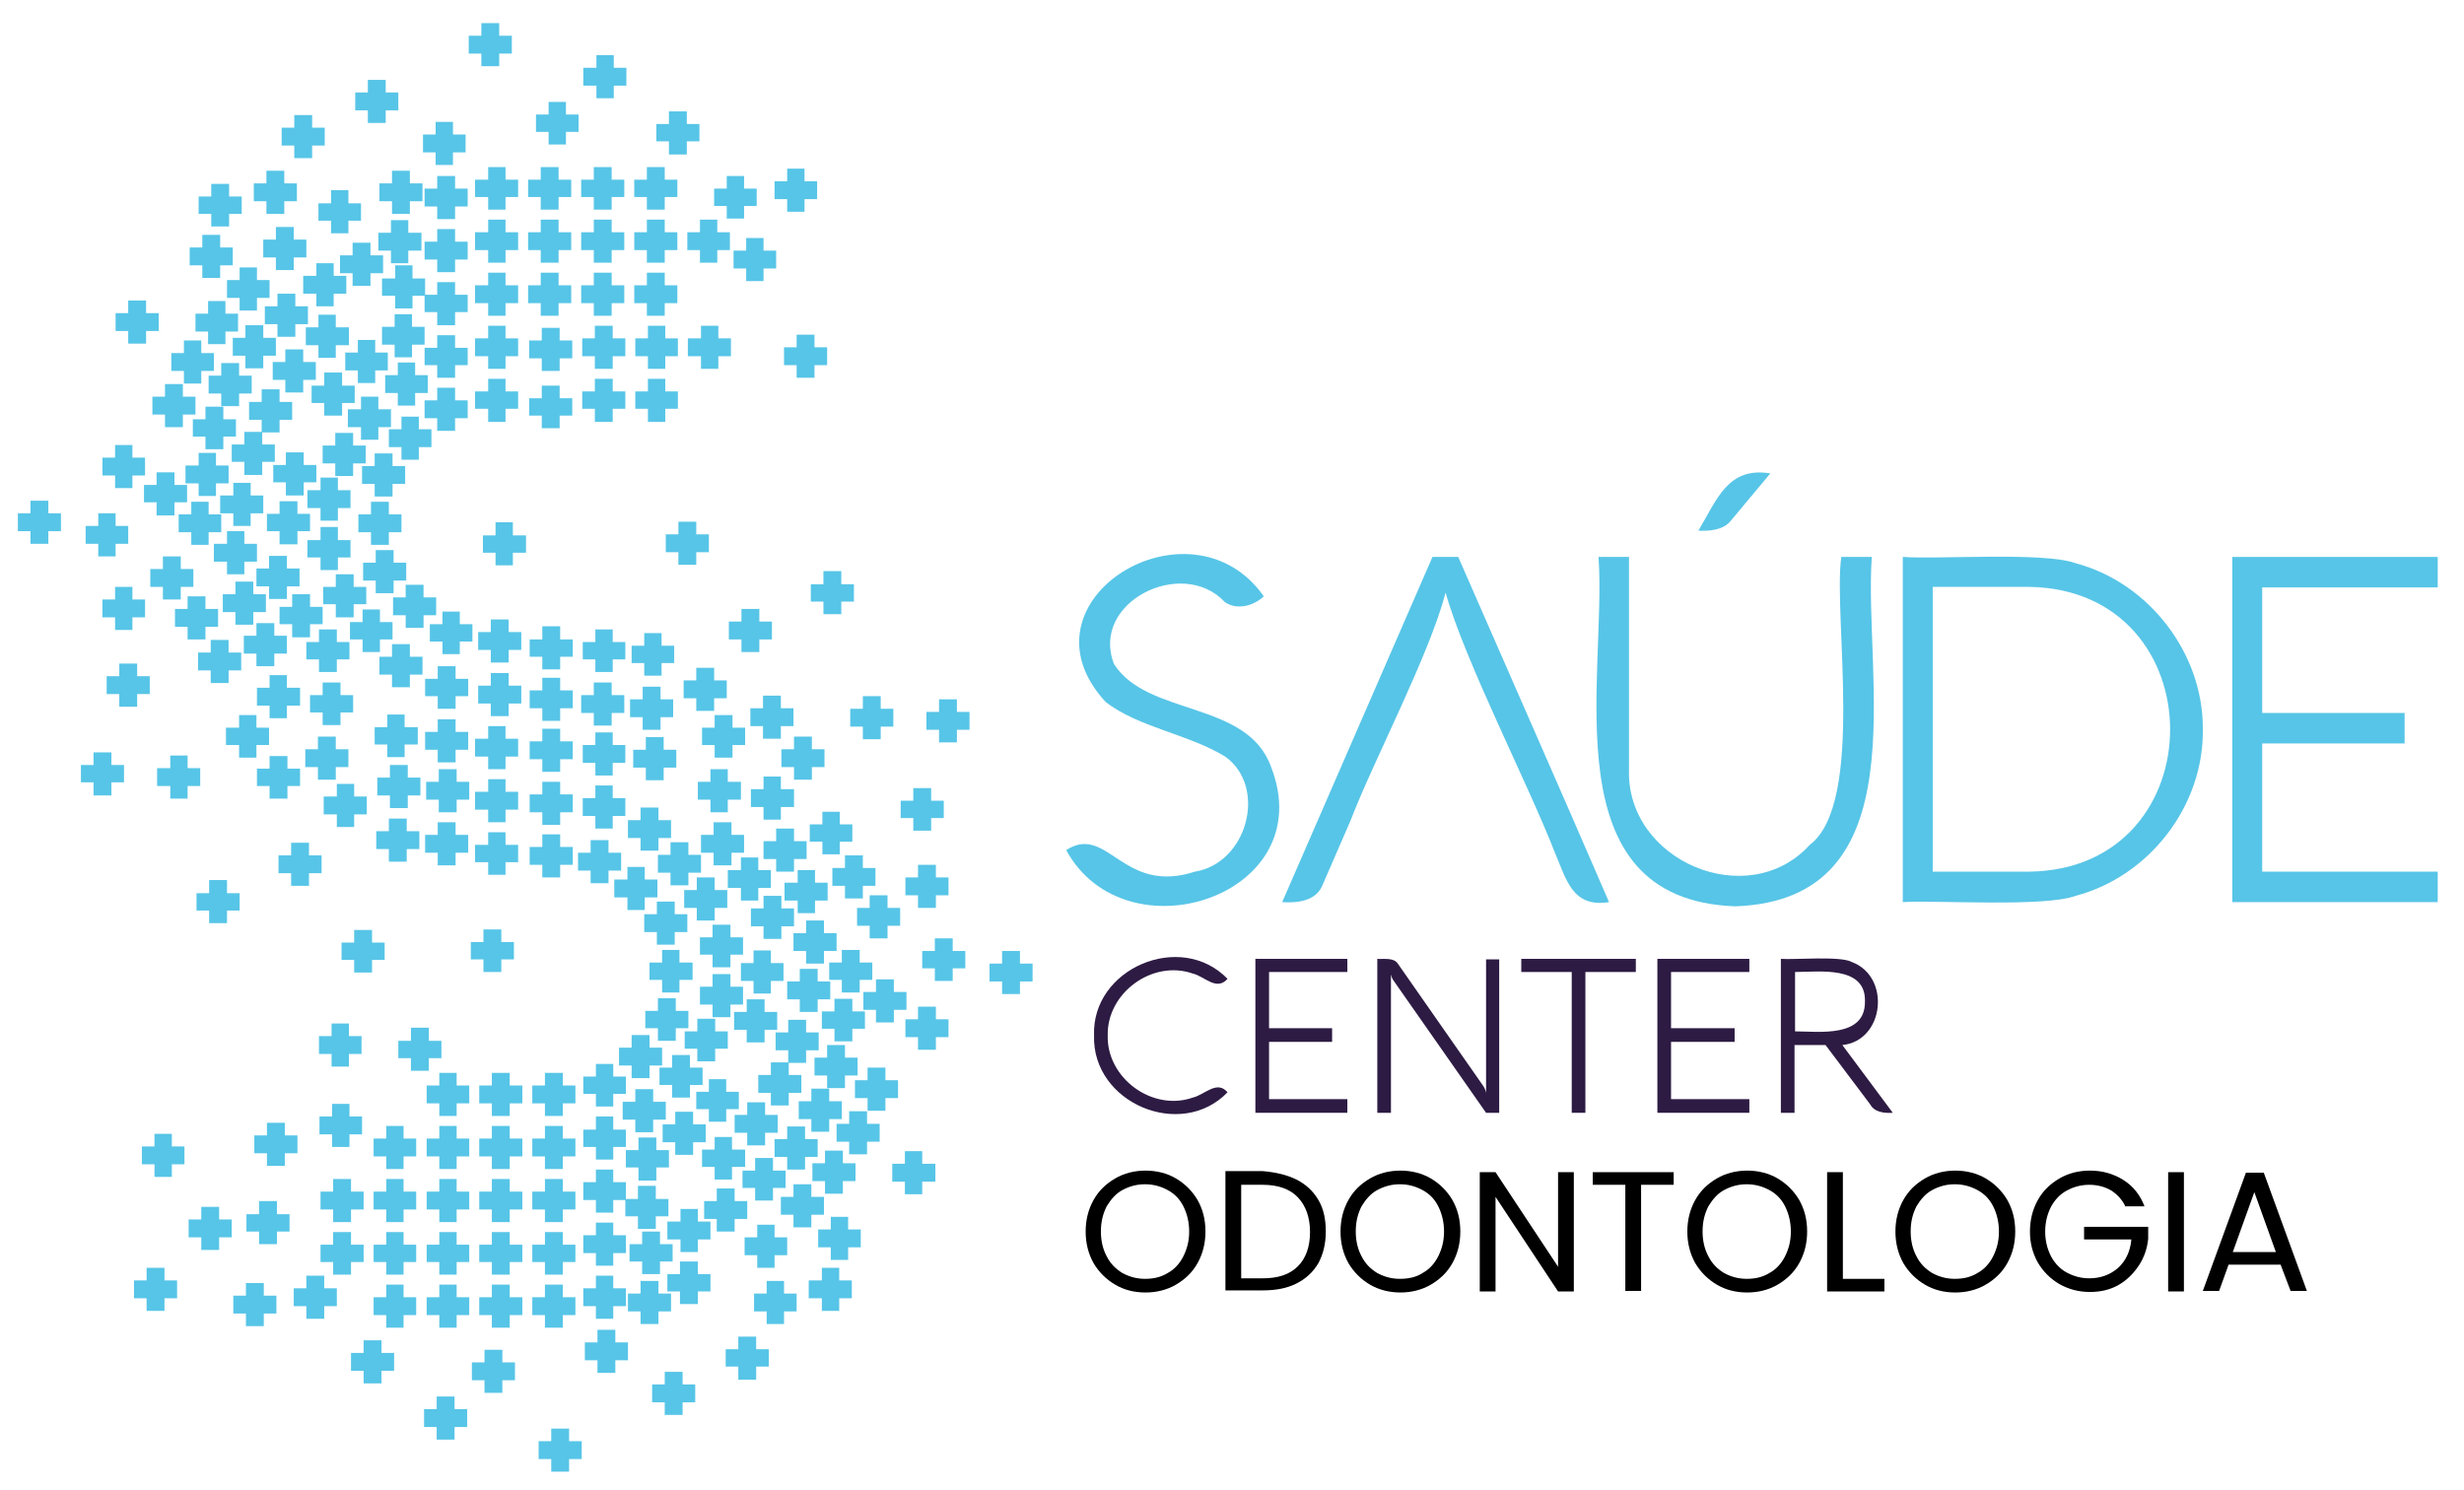 <?xml version="1.0" encoding="utf-8"?>
<!-- Generator: Adobe Illustrator 26.0.2, SVG Export Plug-In . SVG Version: 6.00 Build 0)  -->
<svg version="1.1" id="Camada_1" xmlns="http://www.w3.org/2000/svg" xmlns:xlink="http://www.w3.org/1999/xlink" x="0px" y="0px"
	 viewBox="0 0 468.9 283.6" style="enable-background:new 0 0 468.9 283.6;" xml:space="preserve">
<style type="text/css">
	.st0{fill-rule:evenodd;clip-rule:evenodd;fill:#57C5E7;}
	.st1{fill-rule:evenodd;clip-rule:evenodd;fill:#2D1B43;}
</style>
<g>
	<polygon class="st0" points="138.9,44.2 138.9,47.6 136.5,47.6 136.5,50 133.2,50 133.2,47.6 130.8,47.6 130.8,44.2 133.2,44.2 
		133.2,41.8 136.5,41.8 136.5,44.2 	"/>
	<polygon class="st0" points="157.4,66.1 157.4,69.5 155,69.5 155,71.9 151.6,71.9 151.6,69.5 149.2,69.5 149.2,66.1 151.6,66.1 
		151.6,63.7 155,63.7 155,66.1 	"/>
	<polygon class="st0" points="128.9,34.2 128.9,37.5 126.5,37.5 126.5,39.9 123.1,39.9 123.1,37.5 120.7,37.5 120.7,34.2 
		123.1,34.2 123.1,31.8 126.5,31.8 126.5,34.2 	"/>
	<polygon class="st0" points="128.9,44.2 128.9,47.6 126.5,47.6 126.5,50 123.1,50 123.1,47.6 120.7,47.6 120.7,44.2 123.1,44.2 
		123.1,41.8 126.5,41.8 126.5,44.2 	"/>
	<polygon class="st0" points="128.9,54.3 128.9,57.7 126.5,57.7 126.5,60.1 123.1,60.1 123.1,57.7 120.7,57.7 120.7,54.3 
		123.1,54.3 123.1,51.9 126.5,51.9 126.5,54.3 	"/>
	<polygon class="st0" points="139.1,64.4 139.1,67.8 136.7,67.8 136.7,70.2 133.4,70.2 133.4,67.8 130.9,67.8 130.9,64.4 
		133.4,64.4 133.4,62 136.7,62 136.7,64.4 	"/>
	<polygon class="st0" points="118.8,34.2 118.8,37.5 116.4,37.5 116.4,39.9 113,39.9 113,37.5 110.6,37.5 110.6,34.2 113,34.2 
		113,31.8 116.4,31.8 116.4,34.2 	"/>
	<polygon class="st0" points="118.8,44.2 118.8,47.6 116.4,47.6 116.4,50 113,50 113,47.6 110.6,47.6 110.6,44.2 113,44.2 113,41.8 
		116.4,41.8 116.4,44.2 	"/>
	<polygon class="st0" points="118.8,54.3 118.8,57.7 116.4,57.7 116.4,60.1 113,60.1 113,57.7 110.6,57.7 110.6,54.3 113,54.3 
		113,51.9 116.4,51.9 116.4,54.3 	"/>
	<polygon class="st0" points="129,64.4 129,67.8 126.6,67.8 126.6,70.2 123.3,70.2 123.3,67.8 120.9,67.8 120.9,64.4 123.3,64.4 
		123.3,62 126.6,62 126.6,64.4 	"/>
	<polygon class="st0" points="129,74.5 129,77.8 126.6,77.8 126.6,80.3 123.3,80.3 123.3,77.8 120.9,77.8 120.9,74.5 123.3,74.5 
		123.3,72.1 126.6,72.1 126.6,74.5 	"/>
	<polygon class="st0" points="108.7,34.2 108.7,37.5 106.3,37.5 106.3,39.9 102.9,39.9 102.9,37.5 100.5,37.5 100.5,34.2 
		102.9,34.2 102.9,31.8 106.3,31.8 106.3,34.2 	"/>
	<polygon class="st0" points="108.7,44.2 108.7,47.6 106.3,47.6 106.3,50 102.9,50 102.9,47.6 100.5,47.6 100.5,44.2 102.9,44.2 
		102.9,41.8 106.3,41.8 106.3,44.2 	"/>
	<polygon class="st0" points="108.7,54.3 108.7,57.7 106.3,57.7 106.3,60.1 102.9,60.1 102.9,57.7 100.5,57.7 100.5,54.3 
		102.9,54.3 102.9,51.9 106.3,51.9 106.3,54.3 	"/>
	<polygon class="st0" points="119,64.4 119,67.8 116.6,67.8 116.6,70.2 113.2,70.2 113.2,67.8 110.8,67.8 110.8,64.4 113.2,64.4 
		113.2,62 116.6,62 116.6,64.4 	"/>
	<polygon class="st0" points="119,74.5 119,77.8 116.6,77.8 116.6,80.3 113.2,80.3 113.2,77.8 110.8,77.8 110.8,74.5 113.2,74.5 
		113.2,72.1 116.6,72.1 116.6,74.5 	"/>
	<polygon class="st0" points="98.6,34.2 98.6,37.5 96.2,37.5 96.2,39.9 92.9,39.9 92.9,37.5 90.4,37.5 90.4,34.2 92.9,34.2 
		92.9,31.8 96.2,31.8 96.2,34.2 	"/>
	<polygon class="st0" points="98.6,44.2 98.6,47.6 96.2,47.6 96.2,50 92.9,50 92.9,47.6 90.4,47.6 90.4,44.2 92.9,44.2 92.9,41.8 
		96.2,41.8 96.2,44.2 	"/>
	<polygon class="st0" points="98.6,54.3 98.6,57.7 96.2,57.7 96.2,60.1 92.9,60.1 92.9,57.7 90.4,57.7 90.4,54.3 92.9,54.3 
		92.9,51.9 96.2,51.9 96.2,54.3 	"/>
	<polygon class="st0" points="98.6,64.4 98.6,67.8 96.2,67.8 96.2,70.2 92.9,70.2 92.9,67.8 90.4,67.8 90.4,64.4 92.9,64.4 92.9,62 
		96.2,62 96.2,64.4 	"/>
	<polygon class="st0" points="98.6,74.5 98.6,77.8 96.2,77.8 96.2,80.3 92.9,80.3 92.9,77.8 90.4,77.8 90.4,74.5 92.9,74.5 
		92.9,72.1 96.2,72.1 96.2,74.5 	"/>
	<polygon class="st0" points="89,35.9 89,39.3 86.6,39.3 86.6,41.7 83.2,41.7 83.2,39.3 80.8,39.3 80.8,35.9 83.2,35.9 83.2,33.5 
		86.6,33.5 86.6,35.9 	"/>
	<polygon class="st0" points="89,46 89,49.4 86.6,49.4 86.6,51.8 83.2,51.8 83.2,49.4 80.8,49.4 80.8,46 83.2,46 83.2,43.6 
		86.6,43.6 86.6,46 	"/>
	<polygon class="st0" points="89,56.1 89,59.4 86.6,59.4 86.6,61.9 83.2,61.9 83.2,59.4 80.8,59.4 80.8,56.1 83.2,56.1 83.2,53.7 
		86.6,53.7 86.6,56.1 	"/>
	<polygon class="st0" points="89,66.2 89,69.5 86.6,69.5 86.6,71.9 83.2,71.9 83.2,69.5 80.8,69.5 80.8,66.2 83.2,66.2 83.2,63.8 
		86.6,63.8 86.6,66.2 	"/>
	<polygon class="st0" points="89,76.2 89,79.6 86.6,79.6 86.6,82 83.2,82 83.2,79.6 80.8,79.6 80.8,76.2 83.2,76.2 83.2,73.8 
		86.6,73.8 86.6,76.2 	"/>
	<polygon class="st0" points="82.1,81.7 79.7,81.7 79.7,79.3 76.4,79.3 76.4,81.7 74,81.7 74,85.1 76.4,85.1 76.4,87.5 79.7,87.5 
		79.7,85.1 82.1,85.1 82.1,81.7 	"/>
	<polygon class="st0" points="77.1,88.7 77.1,92.1 74.7,92.1 74.7,94.5 71.3,94.5 71.3,92.1 68.9,92.1 68.9,88.7 71.3,88.7 
		71.3,86.3 74.7,86.3 74.7,88.7 	"/>
	<polygon class="st0" points="76.4,97.9 76.4,101.3 74,101.3 74,103.7 70.6,103.7 70.6,101.3 68.2,101.3 68.2,97.9 70.6,97.9 
		70.6,95.5 74,95.5 74,97.9 	"/>
	<polygon class="st0" points="77.3,107.1 77.3,110.5 74.9,110.5 74.9,112.9 71.5,112.9 71.5,110.5 69.1,110.5 69.1,107.1 
		71.5,107.1 71.5,104.7 74.9,104.7 74.9,107.1 	"/>
	<polygon class="st0" points="83,113.7 80.6,113.7 80.6,111.3 77.2,111.3 77.2,113.7 74.8,113.7 74.8,117.1 77.2,117.1 77.2,119.5 
		80.6,119.5 80.6,117.1 83,117.1 83,113.7 	"/>
	<polygon class="st0" points="89.9,118.8 89.9,122.1 87.5,122.1 87.5,124.5 84.2,124.5 84.2,122.1 81.8,122.1 81.8,118.8 
		84.2,118.8 84.2,116.4 87.5,116.4 87.5,118.8 	"/>
	<polygon class="st0" points="80.8,62.2 78.4,62.2 78.4,59.8 75.1,59.8 75.1,62.2 72.7,62.2 72.7,65.6 75.1,65.6 75.1,68 78.4,68 
		78.4,65.6 80.8,65.6 80.8,62.2 	"/>
	<polygon class="st0" points="80.9,53 78.5,53 78.5,50.5 75.2,50.5 75.2,53 72.7,53 72.7,56.3 75.2,56.3 75.2,58.7 78.5,58.7 
		78.5,56.3 80.9,56.3 80.9,53 	"/>
	<polygon class="st0" points="80.2,44.3 80.2,47.7 77.7,47.7 77.7,50.1 74.4,50.1 74.4,47.7 72,47.7 72,44.3 74.4,44.3 74.4,41.9 
		77.7,41.9 77.7,44.3 	"/>
	<polygon class="st0" points="99.2,120.3 99.2,123.7 96.8,123.7 96.8,126.1 93.4,126.1 93.4,123.7 91,123.7 91,120.3 93.4,120.3 
		93.4,117.9 96.8,117.9 96.8,120.3 	"/>
	<polygon class="st0" points="89.1,139.3 89.1,142.7 86.7,142.7 86.7,145.1 83.3,145.1 83.3,142.7 80.9,142.7 80.9,139.3 
		83.3,139.3 83.3,136.9 86.7,136.9 86.7,139.3 	"/>
	<polygon class="st0" points="98.6,140.6 98.6,144 96.2,144 96.2,146.4 92.9,146.4 92.9,144 90.4,144 90.4,140.6 92.9,140.6 
		92.9,138.2 96.2,138.2 96.2,140.6 	"/>
	<polygon class="st0" points="98.6,150.7 98.6,154.1 96.2,154.1 96.2,156.5 92.9,156.5 92.9,154.1 90.4,154.1 90.4,150.7 
		92.9,150.7 92.9,148.3 96.2,148.3 96.2,150.7 	"/>
	<polygon class="st0" points="98.6,160.8 98.6,164.1 96.2,164.1 96.2,166.5 92.9,166.5 92.9,164.1 90.4,164.1 90.4,160.8 
		92.9,160.8 92.9,158.4 96.2,158.4 96.2,160.8 	"/>
	<polygon class="st0" points="81.4,71.4 79,71.4 79,69 75.7,69 75.7,71.4 73.3,71.4 73.3,74.8 75.7,74.8 75.7,77.2 79,77.2 79,74.8 
		81.4,74.8 81.4,71.4 	"/>
	<polygon class="st0" points="74.4,77.9 74.4,81.3 72,81.3 72,83.7 68.7,83.7 68.7,81.3 66.2,81.3 66.2,77.9 68.7,77.9 68.7,75.5 
		72,75.5 72,77.9 	"/>
	<polygon class="st0" points="67.5,73.4 65.1,73.4 65.1,70.9 61.7,70.9 61.7,73.4 59.3,73.4 59.3,76.7 61.7,76.7 61.7,79.1 
		65.1,79.1 65.1,76.7 67.5,76.7 67.5,73.4 	"/>
	<polygon class="st0" points="73.8,67.1 73.8,70.5 71.4,70.5 71.4,72.9 68.1,72.9 68.1,70.5 65.7,70.5 65.7,67.1 68.1,67.1 
		68.1,64.7 71.4,64.7 71.4,67.1 	"/>
	<polygon class="st0" points="66.4,62.3 63.9,62.3 63.9,59.9 60.6,59.9 60.6,62.3 58.2,62.3 58.2,65.7 60.6,65.7 60.6,68.1 
		63.9,68.1 63.9,65.7 66.4,65.7 66.4,62.3 	"/>
	<polygon class="st0" points="65.9,52.5 65.9,55.9 63.5,55.9 63.5,58.3 60.2,58.3 60.2,55.9 57.7,55.9 57.7,52.5 60.2,52.5 
		60.2,50.1 63.5,50.1 63.5,52.5 	"/>
	<polygon class="st0" points="72.9,48.6 72.9,52 70.5,52 70.5,54.4 67.1,54.4 67.1,52 64.7,52 64.7,48.6 67.1,48.6 67.1,46.2 
		70.5,46.2 70.5,48.6 	"/>
	<polygon class="st0" points="68.7,38.7 68.7,42 66.3,42 66.3,44.4 63,44.4 63,42 60.6,42 60.6,38.7 63,38.7 63,36.2 66.3,36.2 
		66.3,38.7 	"/>
	<polygon class="st0" points="80.4,34.9 80.4,38.3 78,38.3 78,40.7 74.6,40.7 74.6,38.3 72.2,38.3 72.2,34.9 74.6,34.9 74.6,32.5 
		78,32.5 78,34.9 	"/>
	<polygon class="st0" points="58.6,58.3 58.6,61.7 56.2,61.7 56.2,64.1 52.8,64.1 52.8,61.7 50.4,61.7 50.4,58.3 52.8,58.3 
		52.8,55.9 56.2,55.9 56.2,58.3 	"/>
	<polygon class="st0" points="51.3,53.3 48.9,53.3 48.9,50.9 45.6,50.9 45.6,53.3 43.2,53.3 43.2,56.7 45.6,56.7 45.6,59.1 
		48.9,59.1 48.9,56.7 51.3,56.7 51.3,53.3 	"/>
	<polygon class="st0" points="60.1,68.9 60.1,72.3 57.7,72.3 57.7,74.7 54.3,74.7 54.3,72.3 51.9,72.3 51.9,68.9 54.3,68.9 
		54.3,66.5 57.7,66.5 57.7,68.9 	"/>
	<polygon class="st0" points="55.6,76.5 53.2,76.5 53.2,74.1 49.8,74.1 49.8,76.5 47.4,76.5 47.4,79.9 49.8,79.9 49.8,82.3 
		53.2,82.3 53.2,79.9 55.6,79.9 55.6,76.5 	"/>
	<polygon class="st0" points="52.5,64.3 50.1,64.3 50.1,61.9 46.7,61.9 46.7,64.3 44.3,64.3 44.3,67.7 46.7,67.7 46.7,70.1 
		50.1,70.1 50.1,67.7 52.5,67.7 52.5,64.3 	"/>
	<polygon class="st0" points="45.3,59.7 45.3,63.1 42.9,63.1 42.9,65.5 39.6,65.5 39.6,63.1 37.2,63.1 37.2,59.7 39.6,59.7 
		39.6,57.3 42.9,57.3 42.9,59.7 	"/>
	<polygon class="st0" points="47.9,71.5 47.9,74.9 45.5,74.9 45.5,77.3 42.1,77.3 42.1,74.9 39.7,74.9 39.7,71.5 42.1,71.5 
		42.1,69.1 45.5,69.1 45.5,71.5 	"/>
	<polygon class="st0" points="40.7,67.2 38.3,67.2 38.3,64.8 35,64.8 35,67.2 32.6,67.2 32.6,70.6 35,70.6 35,73 38.3,73 38.3,70.6 
		40.7,70.6 40.7,67.2 	"/>
	<polygon class="st0" points="58.3,45.6 55.9,45.6 55.9,43.2 52.5,43.2 52.5,45.6 50.1,45.6 50.1,49 52.5,49 52.5,51.4 55.9,51.4 
		55.9,49 58.3,49 58.3,45.6 	"/>
	<polygon class="st0" points="56.5,34.9 56.5,38.3 54.1,38.3 54.1,40.7 50.7,40.7 50.7,38.3 48.3,38.3 48.3,34.9 50.7,34.9 
		50.7,32.5 54.1,32.5 54.1,34.9 	"/>
	<polygon class="st0" points="46,37.4 46,40.7 43.6,40.7 43.6,43.1 40.2,43.1 40.2,40.7 37.8,40.7 37.8,37.4 40.2,37.4 40.2,35 
		43.6,35 43.6,37.4 	"/>
	<polygon class="st0" points="44.3,47.1 44.3,50.5 41.9,50.5 41.9,52.9 38.5,52.9 38.5,50.5 36.1,50.5 36.1,47.1 38.5,47.1 
		38.5,44.7 41.9,44.7 41.9,47.1 	"/>
	<polygon class="st0" points="30.2,59.6 30.2,63 27.8,63 27.8,65.4 24.4,65.4 24.4,63 22,63 22,59.6 24.4,59.6 24.4,57.2 27.8,57.2 
		27.8,59.6 	"/>
	<polygon class="st0" points="61.8,24.3 61.8,27.7 59.4,27.7 59.4,30.1 56,30.1 56,27.7 53.6,27.7 53.6,24.3 56,24.3 56,21.9 
		59.4,21.9 59.4,24.3 	"/>
	<polygon class="st0" points="75.8,17.6 75.8,21 73.4,21 73.4,23.4 70,23.4 70,21 67.6,21 67.6,17.6 70,17.6 70,15.2 73.4,15.2 
		73.4,17.6 	"/>
	<polygon class="st0" points="88.6,25.6 88.6,29 86.2,29 86.2,31.4 82.9,31.4 82.9,29 80.5,29 80.5,25.6 82.9,25.6 82.9,23.2 
		86.2,23.2 86.2,25.6 	"/>
	<polygon class="st0" points="110.1,21.8 110.1,25.1 107.7,25.1 107.7,27.5 104.4,27.5 104.4,25.1 102,25.1 102,21.8 104.4,21.8 
		104.4,19.4 107.7,19.4 107.7,21.8 	"/>
	<polygon class="st0" points="119.2,12.9 119.2,16.3 116.8,16.3 116.8,18.7 113.5,18.7 113.5,16.3 111,16.3 111,12.9 113.5,12.9 
		113.5,10.5 116.8,10.5 116.8,12.9 	"/>
	<polygon class="st0" points="97.4,6.8 97.4,10.2 95,10.2 95,12.6 91.6,12.6 91.6,10.2 89.2,10.2 89.2,6.8 91.6,6.8 91.6,4.4 
		95,4.4 95,6.8 	"/>
	<polygon class="st0" points="133.1,23.6 133.1,26.9 130.7,26.9 130.7,29.4 127.3,29.4 127.3,26.9 124.9,26.9 124.9,23.6 
		127.3,23.6 127.3,21.2 130.7,21.2 130.7,23.6 	"/>
	<polygon class="st0" points="11.6,97.7 11.6,101.1 9.2,101.1 9.2,103.5 5.8,103.5 5.8,101.1 3.4,101.1 3.4,97.7 5.8,97.7 5.8,95.3 
		9.2,95.3 9.2,97.7 	"/>
	<polygon class="st0" points="24.4,100.1 24.4,103.5 22,103.5 22,105.9 18.7,105.9 18.7,103.5 16.3,103.5 16.3,100.1 18.7,100.1 
		18.7,97.7 22,97.7 22,100.1 	"/>
	<polygon class="st0" points="27.6,87.1 27.6,90.5 25.2,90.5 25.2,92.9 21.9,92.9 21.9,90.5 19.5,90.5 19.5,87.1 21.9,87.1 
		21.9,84.7 25.2,84.7 25.2,87.1 	"/>
	<polygon class="st0" points="27.6,114.1 27.6,117.5 25.2,117.5 25.2,119.9 21.9,119.9 21.9,117.5 19.5,117.5 19.5,114.1 
		21.9,114.1 21.9,111.7 25.2,111.7 25.2,114.1 	"/>
	<polygon class="st0" points="28.5,128.7 28.5,132.1 26.1,132.1 26.1,134.5 22.7,134.5 22.7,132.1 20.3,132.1 20.3,128.7 
		22.7,128.7 22.7,126.3 26.1,126.3 26.1,128.7 	"/>
	<polygon class="st0" points="23.6,145.6 23.6,148.9 21.2,148.9 21.2,151.4 17.8,151.4 17.8,148.9 15.4,148.9 15.4,145.6 
		17.8,145.6 17.8,143.2 21.2,143.2 21.2,145.6 	"/>
	<polygon class="st0" points="38.1,146.2 38.1,149.6 35.7,149.6 35.7,152 32.4,152 32.4,149.6 29.9,149.6 29.9,146.2 32.4,146.2 
		32.4,143.8 35.7,143.8 35.7,146.2 	"/>
	<polygon class="st0" points="45.6,170 45.6,173.3 43.2,173.3 43.2,175.7 39.8,175.7 39.8,173.3 37.4,173.3 37.4,170 39.8,170 
		39.8,167.5 43.2,167.5 43.2,170 	"/>
	<polygon class="st0" points="61.2,162.8 61.2,166.2 58.8,166.2 58.8,168.6 55.4,168.6 55.4,166.2 53,166.2 53,162.8 55.4,162.8 
		55.4,160.4 58.8,160.4 58.8,162.8 	"/>
	<polygon class="st0" points="73.2,179.4 73.2,182.7 70.8,182.7 70.8,185.1 67.4,185.1 67.4,182.7 65,182.7 65,179.4 67.4,179.4 
		67.4,177 70.8,177 70.8,179.4 	"/>
	<polygon class="st0" points="79.8,158.2 79.8,161.6 77.4,161.6 77.4,164 74,164 74,161.6 71.6,161.6 71.6,158.2 74,158.2 74,155.8 
		77.4,155.8 77.4,158.2 	"/>
	<polygon class="st0" points="97.8,179.3 97.8,182.6 95.4,182.6 95.4,185 92,185 92,182.6 89.6,182.6 89.6,179.3 92,179.3 92,176.9 
		95.4,176.9 95.4,179.3 	"/>
	<polygon class="st0" points="69.6,84.8 67.2,84.8 67.2,82.4 63.8,82.4 63.8,84.8 61.4,84.8 61.4,88.2 63.8,88.2 63.8,90.6 
		67.2,90.6 67.2,88.2 69.6,88.2 69.6,84.8 	"/>
	<polygon class="st0" points="66.7,102.8 66.7,106.1 64.3,106.1 64.3,108.5 61,108.5 61,106.1 58.5,106.1 58.5,102.8 61,102.8 
		61,100.3 64.3,100.3 64.3,102.8 	"/>
	<polygon class="st0" points="59,97.8 56.6,97.8 56.6,95.4 53.2,95.4 53.2,97.8 50.8,97.8 50.8,101.1 53.2,101.1 53.2,103.6 
		56.6,103.6 56.6,101.1 59,101.1 59,97.8 	"/>
	<polygon class="st0" points="60.2,88.5 60.2,91.8 57.8,91.8 57.8,94.3 54.4,94.3 54.4,91.8 52,91.8 52,88.5 54.4,88.5 54.4,86.1 
		57.8,86.1 57.8,88.5 	"/>
	<polygon class="st0" points="66.7,93.3 66.7,96.7 64.3,96.7 64.3,99.1 61,99.1 61,96.7 58.5,96.7 58.5,93.3 61,93.3 61,90.9 
		64.3,90.9 64.3,93.3 	"/>
	<polygon class="st0" points="69.7,111.7 67.3,111.7 67.3,109.3 63.9,109.3 63.9,111.7 61.5,111.7 61.5,115 63.9,115 63.9,117.5 
		67.3,117.5 67.3,115 69.7,115 69.7,111.7 	"/>
	<polygon class="st0" points="74.7,118.4 74.7,121.7 72.3,121.7 72.3,124.1 69,124.1 69,121.7 66.6,121.7 66.6,118.4 69,118.4 
		69,116 72.3,116 72.3,118.4 	"/>
	<polygon class="st0" points="66.5,122.2 66.5,125.5 64.1,125.5 64.1,127.9 60.7,127.9 60.7,125.5 58.3,125.5 58.3,122.2 
		60.7,122.2 60.7,119.8 64.1,119.8 64.1,122.2 	"/>
	<polygon class="st0" points="57,108.2 57,111.6 54.6,111.6 54.6,114 51.2,114 51.2,111.6 48.8,111.6 48.8,108.2 51.2,108.2 
		51.2,105.8 54.6,105.8 54.6,108.2 	"/>
	<polygon class="st0" points="89.1,158.9 89.1,162.3 86.7,162.3 86.7,164.7 83.3,164.7 83.3,162.3 80.9,162.3 80.9,158.9 
		83.3,158.9 83.3,156.5 86.7,156.5 86.7,158.9 	"/>
	<polygon class="st0" points="89.3,148.8 89.3,152.2 86.9,152.2 86.9,154.6 83.5,154.6 83.5,152.2 81.1,152.2 81.1,148.8 
		83.5,148.8 83.5,146.4 86.9,146.4 86.9,148.8 	"/>
	<polygon class="st0" points="89.1,129.2 89.1,132.5 86.7,132.5 86.7,134.9 83.3,134.9 83.3,132.5 80.9,132.5 80.9,129.2 
		83.3,129.2 83.3,126.8 86.7,126.8 86.7,129.2 	"/>
	<polygon class="st0" points="80,148 80,151.4 77.6,151.4 77.6,153.8 74.2,153.8 74.2,151.4 71.8,151.4 71.8,148 74.2,148 
		74.2,145.6 77.6,145.6 77.6,148 	"/>
	<polygon class="st0" points="79.5,138.4 79.5,141.7 77,141.7 77,144.1 73.7,144.1 73.7,141.7 71.3,141.7 71.3,138.4 73.7,138.4 
		73.7,136 77,136 77,138.4 	"/>
	<polygon class="st0" points="80.4,125 78,125 78,122.6 74.6,122.6 74.6,125 72.2,125 72.2,128.4 74.6,128.4 74.6,130.8 78,130.8 
		78,128.4 80.4,128.4 80.4,125 	"/>
	<polygon class="st0" points="67.2,132.3 67.2,135.6 64.8,135.6 64.8,138 61.4,138 61.4,135.6 59,135.6 59,132.3 61.4,132.3 
		61.4,129.9 64.8,129.9 64.8,132.3 	"/>
	<polygon class="st0" points="66.3,142.6 66.3,146 63.9,146 63.9,148.4 60.5,148.4 60.5,146 58.1,146 58.1,142.6 60.5,142.6 
		60.5,140.2 63.9,140.2 63.9,142.6 	"/>
	<polygon class="st0" points="69.8,151.6 69.8,155 67.4,155 67.4,157.4 64.1,157.4 64.1,155 61.6,155 61.6,151.6 64.1,151.6 
		64.1,149.2 67.4,149.2 67.4,151.6 	"/>
	<polygon class="st0" points="57.1,146.3 57.1,149.6 54.7,149.6 54.7,152 51.3,152 51.3,149.6 48.9,149.6 48.9,146.3 51.3,146.3 
		51.3,143.9 54.7,143.9 54.7,146.3 	"/>
	<polygon class="st0" points="51.2,138.5 48.8,138.5 48.8,136.1 45.5,136.1 45.5,138.5 43,138.5 43,141.8 45.5,141.8 45.5,144.2 
		48.8,144.2 48.8,141.8 51.2,141.8 51.2,138.5 	"/>
	<polygon class="st0" points="57.1,130.9 57.1,134.3 54.6,134.3 54.6,136.7 51.3,136.7 51.3,134.3 48.9,134.3 48.9,130.9 
		51.3,130.9 51.3,128.5 54.6,128.5 54.6,130.9 	"/>
	<polygon class="st0" points="54.6,121 54.6,124.4 52.2,124.4 52.2,126.8 48.8,126.8 48.8,124.4 46.4,124.4 46.4,121 48.8,121 
		48.8,118.6 52.2,118.6 52.2,121 	"/>
	<polygon class="st0" points="61.4,115.5 59,115.5 59,113.1 55.6,113.1 55.6,115.5 53.2,115.5 53.2,118.8 55.6,118.8 55.6,121.3 
		59,121.3 59,118.8 61.4,118.8 61.4,115.5 	"/>
	<polygon class="st0" points="52.3,84.6 52.3,87.9 49.9,87.9 49.9,90.4 46.5,90.4 46.5,87.9 44.1,87.9 44.1,84.6 46.5,84.6 
		46.5,82.2 49.9,82.2 49.9,84.6 	"/>
	<polygon class="st0" points="50.1,94.3 50.1,97.7 47.7,97.7 47.7,100.1 44.4,100.1 44.4,97.7 41.9,97.7 41.9,94.3 44.4,94.3 
		44.4,91.9 47.7,91.9 47.7,94.3 	"/>
	<polygon class="st0" points="48.9,103.5 46.5,103.5 46.5,101.1 43.2,101.1 43.2,103.5 40.7,103.5 40.7,106.9 43.2,106.9 
		43.2,109.3 46.5,109.3 46.5,106.9 48.9,106.9 48.9,103.5 	"/>
	<polygon class="st0" points="50.6,113.1 48.2,113.1 48.2,110.7 44.8,110.7 44.8,113.1 42.4,113.1 42.4,116.5 44.8,116.5 
		44.8,118.9 48.2,118.9 48.2,116.5 50.6,116.5 50.6,113.1 	"/>
	<polygon class="st0" points="45.9,124.2 45.9,127.6 43.5,127.6 43.5,130 40.1,130 40.1,127.6 37.7,127.6 37.7,124.2 40.1,124.2 
		40.1,121.8 43.5,121.8 43.5,124.2 	"/>
	<polygon class="st0" points="41.5,115.9 41.5,119.3 39.1,119.3 39.1,121.7 35.7,121.7 35.7,119.3 33.3,119.3 33.3,115.9 
		35.7,115.9 35.7,113.5 39.1,113.5 39.1,115.9 	"/>
	<polygon class="st0" points="36.8,108.3 34.4,108.3 34.4,105.9 31,105.9 31,108.3 28.6,108.3 28.6,111.7 31,111.7 31,114.1 
		34.4,114.1 34.4,111.7 36.8,111.7 36.8,108.3 	"/>
	<polygon class="st0" points="42.1,97.9 39.7,97.9 39.7,95.5 36.4,95.5 36.4,97.9 34,97.9 34,101.3 36.4,101.3 36.4,103.7 
		39.7,103.7 39.7,101.3 42.1,101.3 42.1,97.9 	"/>
	<polygon class="st0" points="35.6,92.3 33.2,92.3 33.2,89.9 29.8,89.9 29.8,92.3 27.4,92.3 27.4,95.6 29.8,95.6 29.8,98.1 
		33.2,98.1 33.2,95.6 35.6,95.6 35.6,92.3 	"/>
	<polygon class="st0" points="43.5,88.6 41.1,88.6 41.1,86.2 37.8,86.2 37.8,88.6 35.3,88.6 35.3,92 37.8,92 37.8,94.4 41.1,94.4 
		41.1,92 43.5,92 43.5,88.6 	"/>
	<polygon class="st0" points="44.9,79.8 42.5,79.8 42.5,77.4 39.1,77.4 39.1,79.8 36.7,79.8 36.7,83.1 39.1,83.1 39.1,85.5 
		42.5,85.5 42.5,83.1 44.9,83.1 44.9,79.8 	"/>
	<polygon class="st0" points="37.2,75.5 37.2,78.9 34.8,78.9 34.8,81.3 31.4,81.3 31.4,78.9 29,78.9 29,75.5 31.4,75.5 31.4,73.1 
		34.8,73.1 34.8,75.5 	"/>
	<polygon class="st0" points="99.2,130.5 99.2,133.9 96.8,133.9 96.8,136.3 93.4,136.3 93.4,133.9 91,133.9 91,130.5 93.4,130.5 
		93.4,128.1 96.8,128.1 96.8,130.5 	"/>
	<polygon class="st0" points="147.7,47.7 147.7,51.1 145.3,51.1 145.3,53.5 142,53.5 142,51.1 139.6,51.1 139.6,47.7 142,47.7 
		142,45.3 145.3,45.3 145.3,47.7 	"/>
	<polygon class="st0" points="144,35.9 144,39.2 141.6,39.2 141.6,41.6 138.3,41.6 138.3,39.2 135.9,39.2 135.9,35.9 138.3,35.9 
		138.3,33.5 141.6,33.5 141.6,35.9 	"/>
	<polygon class="st0" points="155.5,34.5 155.5,37.9 153.1,37.9 153.1,40.3 149.8,40.3 149.8,37.9 147.4,37.9 147.4,34.5 
		149.8,34.5 149.8,32.1 153.1,32.1 153.1,34.5 	"/>
	<polygon class="st0" points="61,240.2 61,236.9 63.4,236.9 63.4,234.5 66.8,234.5 66.8,236.9 69.2,236.9 69.2,240.2 66.8,240.2 
		66.8,242.6 63.4,242.6 63.4,240.2 61,240.2 	"/>
	<polygon class="st0" points="61,230.2 61,226.8 63.4,226.8 63.4,224.4 66.8,224.4 66.8,226.8 69.2,226.8 69.2,230.2 66.8,230.2 
		66.8,232.6 63.4,232.6 63.4,230.2 61,230.2 	"/>
	<polygon class="st0" points="71.1,250.3 71.1,246.9 73.5,246.9 73.5,244.5 76.8,244.5 76.8,246.9 79.2,246.9 79.2,250.3 
		76.8,250.3 76.8,252.7 73.5,252.7 73.5,250.3 71.1,250.3 	"/>
	<polygon class="st0" points="71.1,240.2 71.1,236.9 73.5,236.9 73.5,234.5 76.8,234.5 76.8,236.9 79.2,236.9 79.2,240.2 
		76.8,240.2 76.8,242.6 73.5,242.6 73.5,240.2 71.1,240.2 	"/>
	<polygon class="st0" points="71.1,230.2 71.1,226.8 73.5,226.8 73.5,224.4 76.8,224.4 76.8,226.8 79.2,226.8 79.2,230.2 
		76.8,230.2 76.8,232.6 73.5,232.6 73.5,230.2 71.1,230.2 	"/>
	<polygon class="st0" points="71.1,220.1 71.1,216.7 73.5,216.7 73.5,214.3 76.8,214.3 76.8,216.7 79.2,216.7 79.2,220.1 
		76.8,220.1 76.8,222.5 73.5,222.5 73.5,220.1 71.1,220.1 	"/>
	<polygon class="st0" points="81.2,250.3 81.2,246.9 83.6,246.9 83.6,244.5 86.9,244.5 86.9,246.9 89.3,246.9 89.3,250.3 
		86.9,250.3 86.9,252.7 83.6,252.7 83.6,250.3 81.2,250.3 	"/>
	<polygon class="st0" points="81.2,240.2 81.2,236.9 83.6,236.9 83.6,234.5 86.9,234.5 86.9,236.9 89.3,236.9 89.3,240.2 
		86.9,240.2 86.9,242.6 83.6,242.6 83.6,240.2 81.2,240.2 	"/>
	<polygon class="st0" points="81.2,230.2 81.2,226.8 83.6,226.8 83.6,224.4 86.9,224.4 86.9,226.8 89.3,226.8 89.3,230.2 
		86.9,230.2 86.9,232.6 83.6,232.6 83.6,230.2 81.2,230.2 	"/>
	<polygon class="st0" points="81.2,220.1 81.2,216.7 83.6,216.7 83.6,214.3 86.9,214.3 86.9,216.7 89.3,216.7 89.3,220.1 
		86.9,220.1 86.9,222.5 83.6,222.5 83.6,220.1 81.2,220.1 	"/>
	<polygon class="st0" points="81.2,210 81.2,206.6 83.6,206.6 83.6,204.2 86.9,204.2 86.9,206.6 89.3,206.6 89.3,210 86.9,210 
		86.9,212.4 83.6,212.4 83.6,210 81.2,210 	"/>
	<polygon class="st0" points="91.2,250.3 91.2,246.9 93.6,246.9 93.6,244.5 97,244.5 97,246.9 99.4,246.9 99.4,250.3 97,250.3 
		97,252.7 93.6,252.7 93.6,250.3 91.2,250.3 	"/>
	<polygon class="st0" points="91.2,240.2 91.2,236.9 93.6,236.9 93.6,234.5 97,234.5 97,236.9 99.4,236.9 99.4,240.2 97,240.2 
		97,242.6 93.6,242.6 93.6,240.2 91.2,240.2 	"/>
	<polygon class="st0" points="91.2,230.2 91.2,226.8 93.6,226.8 93.6,224.4 97,224.4 97,226.8 99.4,226.8 99.4,230.2 97,230.2 
		97,232.6 93.6,232.6 93.6,230.2 91.2,230.2 	"/>
	<polygon class="st0" points="91.2,220.1 91.2,216.7 93.6,216.7 93.6,214.3 97,214.3 97,216.7 99.4,216.7 99.4,220.1 97,220.1 
		97,222.5 93.6,222.5 93.6,220.1 91.2,220.1 	"/>
	<polygon class="st0" points="91.2,210 91.2,206.6 93.6,206.6 93.6,204.2 97,204.2 97,206.6 99.4,206.6 99.4,210 97,210 97,212.4 
		93.6,212.4 93.6,210 91.2,210 	"/>
	<polygon class="st0" points="101.3,250.3 101.3,246.9 103.7,246.9 103.7,244.5 107.1,244.5 107.1,246.9 109.5,246.9 109.5,250.3 
		107.1,250.3 107.1,252.7 103.7,252.7 103.7,250.3 101.3,250.3 	"/>
	<polygon class="st0" points="101.3,240.2 101.3,236.9 103.7,236.9 103.7,234.5 107.1,234.5 107.1,236.9 109.5,236.9 109.5,240.2 
		107.1,240.2 107.1,242.6 103.7,242.6 103.7,240.2 101.3,240.2 	"/>
	<polygon class="st0" points="101.3,230.2 101.3,226.8 103.7,226.8 103.7,224.4 107.1,224.4 107.1,226.8 109.5,226.8 109.5,230.2 
		107.1,230.2 107.1,232.6 103.7,232.6 103.7,230.2 101.3,230.2 	"/>
	<polygon class="st0" points="101.3,220.1 101.3,216.7 103.7,216.7 103.7,214.3 107.1,214.3 107.1,216.7 109.5,216.7 109.5,220.1 
		107.1,220.1 107.1,222.5 103.7,222.5 103.7,220.1 101.3,220.1 	"/>
	<polygon class="st0" points="101.3,210 101.3,206.6 103.7,206.6 103.7,204.2 107.1,204.2 107.1,206.6 109.5,206.6 109.5,210 
		107.1,210 107.1,212.4 103.7,212.4 103.7,210 101.3,210 	"/>
	<polygon class="st0" points="111,248.6 111,245.2 113.4,245.2 113.4,242.8 116.7,242.8 116.7,245.2 119.1,245.2 119.1,248.6 
		116.7,248.6 116.7,251 113.4,251 113.4,248.6 111,248.6 	"/>
	<polygon class="st0" points="111,238.5 111,235.1 113.4,235.1 113.4,232.7 116.7,232.7 116.7,235.1 119.1,235.1 119.1,238.5 
		116.7,238.5 116.7,240.9 113.4,240.9 113.4,238.5 111,238.5 	"/>
	<polygon class="st0" points="111,228.4 111,225 113.4,225 113.4,222.6 116.7,222.6 116.7,225 119.1,225 119.1,228.4 116.7,228.4 
		116.7,230.8 113.4,230.8 113.4,228.4 111,228.4 	"/>
	<polygon class="st0" points="111,218.3 111,215 113.4,215 113.4,212.5 116.7,212.5 116.7,215 119.1,215 119.1,218.3 116.7,218.3 
		116.7,220.7 113.4,220.7 113.4,218.3 111,218.3 	"/>
	<polygon class="st0" points="111,208.2 111,204.9 113.4,204.9 113.4,202.5 116.7,202.5 116.7,204.9 119.1,204.9 119.1,208.2 
		116.7,208.2 116.7,210.6 113.4,210.6 113.4,208.2 111,208.2 	"/>
	<polygon class="st0" points="117.8,202.8 120.2,202.8 120.2,205.2 123.6,205.2 123.6,202.8 126,202.8 126,199.4 123.6,199.4 
		123.6,197 120.2,197 120.2,199.4 117.8,199.4 117.8,202.8 	"/>
	<polygon class="st0" points="122.8,195.7 122.8,192.4 125.2,192.4 125.2,190 128.6,190 128.6,192.4 131,192.4 131,195.7 
		128.6,195.7 128.6,198.1 125.2,198.1 125.2,195.7 122.8,195.7 	"/>
	<polygon class="st0" points="123.6,186.5 123.6,183.2 126,183.2 126,180.8 129.3,180.8 129.3,183.2 131.8,183.2 131.8,186.5 
		129.3,186.5 129.3,188.9 126,188.9 126,186.5 123.6,186.5 	"/>
	<polygon class="st0" points="122.6,177.4 122.6,174 125,174 125,171.6 128.4,171.6 128.4,174 130.8,174 130.8,177.4 128.4,177.4 
		128.4,179.8 125,179.8 125,177.4 122.6,177.4 	"/>
	<polygon class="st0" points="116.9,170.8 119.4,170.8 119.4,173.2 122.7,173.2 122.7,170.8 125.1,170.8 125.1,167.4 122.7,167.4 
		122.7,165 119.4,165 119.4,167.4 116.9,167.4 116.9,170.8 	"/>
	<polygon class="st0" points="110,165.7 110,162.3 112.4,162.3 112.4,159.9 115.8,159.9 115.8,162.3 118.2,162.3 118.2,165.7 
		115.8,165.7 115.8,168.1 112.4,168.1 112.4,165.7 110,165.7 	"/>
	<polygon class="st0" points="119.1,222.2 121.5,222.2 121.5,224.7 124.9,224.7 124.9,222.2 127.3,222.2 127.3,218.9 124.9,218.9 
		124.9,216.5 121.5,216.5 121.5,218.9 119.1,218.9 119.1,222.2 	"/>
	<polygon class="st0" points="119,231.5 121.4,231.5 121.4,233.9 124.8,233.9 124.8,231.5 127.2,231.5 127.2,228.2 124.8,228.2 
		124.8,225.7 121.4,225.7 121.4,228.2 119,228.2 119,231.5 	"/>
	<polygon class="st0" points="119.8,240.1 119.8,236.8 122.2,236.8 122.2,234.4 125.6,234.4 125.6,236.8 128,236.8 128,240.1 
		125.6,240.1 125.6,242.5 122.2,242.5 122.2,240.1 119.8,240.1 	"/>
	<polygon class="st0" points="110.9,145.2 110.9,141.8 113.3,141.8 113.3,139.4 116.6,139.4 116.6,141.8 119,141.8 119,145.2 
		116.6,145.2 116.6,147.6 113.3,147.6 113.3,145.2 110.9,145.2 	"/>
	<polygon class="st0" points="118.5,213.1 120.9,213.1 120.9,215.5 124.3,215.5 124.3,213.1 126.7,213.1 126.7,209.7 124.3,209.7 
		124.3,207.3 120.9,207.3 120.9,209.7 118.5,209.7 118.5,213.1 	"/>
	<polygon class="st0" points="125.5,206.5 125.5,203.2 127.9,203.2 127.9,200.8 131.3,200.8 131.3,203.2 133.7,203.2 133.7,206.5 
		131.3,206.5 131.3,208.9 127.9,208.9 127.9,206.5 125.5,206.5 	"/>
	<polygon class="st0" points="132.5,211.1 134.9,211.1 134.9,213.5 138.2,213.5 138.2,211.1 140.6,211.1 140.6,207.8 138.2,207.8 
		138.2,205.4 134.9,205.4 134.9,207.8 132.5,207.8 132.5,211.1 	"/>
	<polygon class="st0" points="126.1,217.4 126.1,214 128.5,214 128.5,211.6 131.9,211.6 131.9,214 134.3,214 134.3,217.4 
		131.9,217.4 131.9,219.8 128.5,219.8 128.5,217.4 126.1,217.4 	"/>
	<polygon class="st0" points="133.6,222.1 136,222.1 136,224.5 139.3,224.5 139.3,222.1 141.8,222.1 141.8,218.8 139.3,218.8 
		139.3,216.4 136,216.4 136,218.8 133.6,218.8 133.6,222.1 	"/>
	<polygon class="st0" points="134,232 134,228.6 136.4,228.6 136.4,226.2 139.8,226.2 139.8,228.6 142.2,228.6 142.2,232 139.8,232 
		139.8,234.4 136.4,234.4 136.4,232 134,232 	"/>
	<polygon class="st0" points="127,235.9 127,232.5 129.5,232.5 129.5,230.1 132.8,230.1 132.8,232.5 135.2,232.5 135.2,235.9 
		132.8,235.9 132.8,238.3 129.5,238.3 129.5,235.9 127,235.9 	"/>
	<polygon class="st0" points="127,245.8 129.4,245.8 129.4,248.2 132.8,248.2 132.8,245.8 135.2,245.8 135.2,242.5 132.8,242.5 
		132.8,240.1 129.4,240.1 129.4,242.5 127,242.5 127,245.8 	"/>
	<polygon class="st0" points="119.5,249.6 119.5,246.2 121.9,246.2 121.9,243.8 125.3,243.8 125.3,246.2 127.7,246.2 127.7,249.6 
		125.3,249.6 125.3,252 121.9,252 121.9,249.6 119.5,249.6 	"/>
	<polygon class="st0" points="141.3,226.1 141.3,222.8 143.7,222.8 143.7,220.4 147.1,220.4 147.1,222.8 149.5,222.8 149.5,226.1 
		147.1,226.1 147.1,228.5 143.7,228.5 143.7,226.1 141.3,226.1 	"/>
	<polygon class="st0" points="148.6,231.2 151,231.2 151,233.6 154.4,233.6 154.4,231.2 156.8,231.2 156.8,227.8 154.4,227.8 
		154.4,225.4 151,225.4 151,227.8 148.6,227.8 148.6,231.2 	"/>
	<polygon class="st0" points="139.8,215.6 139.8,212.2 142.2,212.2 142.2,209.8 145.6,209.8 145.6,212.2 148,212.2 148,215.6 
		145.6,215.6 145.6,218 142.2,218 142.2,215.6 139.8,215.6 	"/>
	<polygon class="st0" points="144.3,208 146.7,208 146.7,210.4 150.1,210.4 150.1,208 152.5,208 152.5,204.6 150.1,204.6 
		150.1,202.2 146.7,202.2 146.7,204.6 144.3,204.6 144.3,208 	"/>
	<polygon class="st0" points="147.4,220.2 149.8,220.2 149.8,222.6 153.2,222.6 153.2,220.2 155.6,220.2 155.6,216.8 153.2,216.8 
		153.2,214.4 149.8,214.4 149.8,216.8 147.4,216.8 147.4,220.2 	"/>
	<polygon class="st0" points="154.6,224.8 154.6,221.4 157,221.4 157,219 160.4,219 160.4,221.4 162.8,221.4 162.8,224.8 
		160.4,224.8 160.4,227.2 157,227.2 157,224.8 154.6,224.8 	"/>
	<polygon class="st0" points="152,213 152,209.6 154.4,209.6 154.4,207.2 157.8,207.2 157.8,209.6 160.2,209.6 160.2,213 157.8,213 
		157.8,215.4 154.4,215.4 154.4,213 152,213 	"/>
	<polygon class="st0" points="159.2,217.3 161.6,217.3 161.6,219.7 165,219.7 165,217.3 167.4,217.3 167.4,213.9 165,213.9 
		165,211.5 161.6,211.5 161.6,213.9 159.2,213.9 159.2,217.3 	"/>
	<polygon class="st0" points="141.7,238.9 144.1,238.9 144.1,241.3 147.4,241.3 147.4,238.9 149.8,238.9 149.8,235.5 147.4,235.5 
		147.4,233.1 144.1,233.1 144.1,235.5 141.7,235.5 141.7,238.9 	"/>
	<polygon class="st0" points="143.5,249.6 143.5,246.2 145.9,246.2 145.9,243.8 149.2,243.8 149.2,246.2 151.6,246.2 151.6,249.6 
		149.2,249.6 149.2,252 145.9,252 145.9,249.6 143.5,249.6 	"/>
	<polygon class="st0" points="153.9,247.1 153.9,243.7 156.4,243.7 156.4,241.3 159.7,241.3 159.7,243.7 162.1,243.7 162.1,247.1 
		159.7,247.1 159.7,249.5 156.4,249.5 156.4,247.1 153.9,247.1 	"/>
	<polygon class="st0" points="155.7,237.4 155.7,234 158.1,234 158.1,231.6 161.4,231.6 161.4,234 163.8,234 163.8,237.4 
		161.4,237.4 161.4,239.8 158.1,239.8 158.1,237.4 155.7,237.4 	"/>
	<polygon class="st0" points="169.8,224.9 169.8,221.5 172.2,221.5 172.2,219.1 175.5,219.1 175.5,221.5 178,221.5 178,224.9 
		175.5,224.9 175.5,227.3 172.2,227.3 172.2,224.9 169.8,224.9 	"/>
	<polygon class="st0" points="138.1,260.1 138.1,256.8 140.5,256.8 140.5,254.4 143.9,254.4 143.9,256.8 146.3,256.8 146.3,260.1 
		143.9,260.1 143.9,262.6 140.5,262.6 140.5,260.1 138.1,260.1 	"/>
	<polygon class="st0" points="124.1,266.9 124.1,263.5 126.5,263.5 126.5,261.1 129.9,261.1 129.9,263.5 132.3,263.5 132.3,266.9 
		129.9,266.9 129.9,269.3 126.5,269.3 126.5,266.9 124.1,266.9 	"/>
	<polygon class="st0" points="111.3,258.9 111.3,255.5 113.7,255.5 113.7,253.1 117.1,253.1 117.1,255.5 119.5,255.5 119.5,258.9 
		117.1,258.9 117.1,261.3 113.7,261.3 113.7,258.9 111.3,258.9 	"/>
	<polygon class="st0" points="89.8,262.7 89.8,259.3 92.2,259.3 92.2,256.9 95.6,256.9 95.6,259.3 98,259.3 98,262.7 95.6,262.7 
		95.6,265.1 92.2,265.1 92.2,262.7 89.8,262.7 	"/>
	<polygon class="st0" points="80.7,271.6 80.7,268.2 83.1,268.2 83.1,265.8 86.5,265.8 86.5,268.2 88.9,268.2 88.9,271.6 
		86.5,271.6 86.5,274 83.1,274 83.1,271.6 80.7,271.6 	"/>
	<polygon class="st0" points="102.5,277.7 102.5,274.3 104.9,274.3 104.9,271.9 108.3,271.9 108.3,274.3 110.7,274.3 110.7,277.7 
		108.3,277.7 108.3,280.1 104.9,280.1 104.9,277.7 102.5,277.7 	"/>
	<polygon class="st0" points="66.8,260.9 66.8,257.5 69.2,257.5 69.2,255.1 72.6,255.1 72.6,257.5 75,257.5 75,260.9 72.6,260.9 
		72.6,263.3 69.2,263.3 69.2,260.9 66.8,260.9 	"/>
	<polygon class="st0" points="188.3,186.8 188.3,183.4 190.7,183.4 190.7,181 194.1,181 194.1,183.4 196.5,183.4 196.5,186.8 
		194.1,186.8 194.1,189.2 190.7,189.2 190.7,186.8 188.3,186.8 	"/>
	<polygon class="st0" points="175.5,184.3 175.5,181 177.9,181 177.9,178.6 181.3,178.6 181.3,181 183.7,181 183.7,184.3 
		181.3,184.3 181.3,186.7 177.9,186.7 177.9,184.3 175.5,184.3 	"/>
	<polygon class="st0" points="172.3,197.4 172.3,194 174.7,194 174.7,191.6 178.1,191.6 178.1,194 180.5,194 180.5,197.4 
		178.1,197.4 178.1,199.8 174.7,199.8 174.7,197.4 172.3,197.4 	"/>
	<polygon class="st0" points="172.3,170.4 172.3,167 174.7,167 174.7,164.6 178.1,164.6 178.1,167 180.5,167 180.5,170.4 
		178.1,170.4 178.1,172.8 174.7,172.8 174.7,170.4 172.3,170.4 	"/>
	<polygon class="st0" points="171.4,155.7 171.4,152.4 173.8,152.4 173.8,150 177.2,150 177.2,152.4 179.6,152.4 179.6,155.7 
		177.2,155.7 177.2,158.1 173.8,158.1 173.8,155.7 171.4,155.7 	"/>
	<polygon class="st0" points="176.3,138.9 176.3,135.5 178.7,135.5 178.7,133.1 182.1,133.1 182.1,135.5 184.5,135.5 184.5,138.9 
		182.1,138.9 182.1,141.3 178.7,141.3 178.7,138.9 176.3,138.9 	"/>
	<polygon class="st0" points="161.8,138.3 161.8,134.9 164.2,134.9 164.2,132.5 167.6,132.5 167.6,134.9 170,134.9 170,138.3 
		167.6,138.3 167.6,140.7 164.2,140.7 164.2,138.3 161.8,138.3 	"/>
	<polygon class="st0" points="154.3,114.5 154.3,111.2 156.7,111.2 156.7,108.7 160.1,108.7 160.1,111.2 162.5,111.2 162.5,114.5 
		160.1,114.5 160.1,116.9 156.7,116.9 156.7,114.5 154.3,114.5 	"/>
	<polygon class="st0" points="138.7,121.7 138.7,118.3 141.1,118.3 141.1,115.9 144.5,115.9 144.5,118.3 146.9,118.3 146.9,121.7 
		144.5,121.7 144.5,124.1 141.1,124.1 141.1,121.7 138.7,121.7 	"/>
	<polygon class="st0" points="126.7,105.1 126.7,101.7 129.1,101.7 129.1,99.3 132.5,99.3 132.5,101.7 134.9,101.7 134.9,105.1 
		132.5,105.1 132.5,107.5 129.1,107.5 129.1,105.1 126.7,105.1 	"/>
	<polygon class="st0" points="120.2,126.2 120.2,122.9 122.6,122.9 122.6,120.5 125.9,120.5 125.9,122.9 128.3,122.9 128.3,126.2 
		125.9,126.2 125.9,128.6 122.6,128.6 122.6,126.2 120.2,126.2 	"/>
	<polygon class="st0" points="91.9,105.2 91.9,101.9 94.3,101.9 94.3,99.4 97.6,99.4 97.6,101.9 100.1,101.9 100.1,105.2 
		97.6,105.2 97.6,107.6 94.3,107.6 94.3,105.2 91.9,105.2 	"/>
	<polygon class="st0" points="130.3,199.6 132.7,199.6 132.7,202 136.1,202 136.1,199.6 138.5,199.6 138.5,196.3 136.1,196.3 
		136.1,193.9 132.7,193.9 132.7,196.3 130.3,196.3 130.3,199.6 	"/>
	<polygon class="st0" points="133.2,181.7 133.2,178.4 135.6,178.4 135.6,176 139,176 139,178.4 141.4,178.4 141.4,181.7 139,181.7 
		139,184.1 135.6,184.1 135.6,181.7 133.2,181.7 	"/>
	<polygon class="st0" points="141,186.7 143.4,186.7 143.4,189.1 146.7,189.1 146.7,186.7 149.1,186.7 149.1,183.3 146.7,183.3 
		146.7,180.9 143.4,180.9 143.4,183.3 141,183.3 141,186.7 	"/>
	<polygon class="st0" points="139.7,196 139.7,192.6 142.1,192.6 142.1,190.2 145.5,190.2 145.5,192.6 147.9,192.6 147.9,196 
		145.5,196 145.5,198.4 142.1,198.4 142.1,196 139.7,196 	"/>
	<polygon class="st0" points="133.2,191.2 133.2,187.8 135.6,187.8 135.6,185.4 139,185.4 139,187.8 141.4,187.8 141.4,191.2 
		139,191.2 139,193.6 135.6,193.6 135.6,191.2 133.2,191.2 	"/>
	<polygon class="st0" points="130.2,172.8 132.6,172.8 132.6,175.2 136,175.2 136,172.8 138.4,172.8 138.4,169.4 136,169.4 136,167 
		132.6,167 132.6,169.4 130.2,169.4 130.2,172.8 	"/>
	<polygon class="st0" points="125.2,166.1 125.2,162.7 127.6,162.7 127.6,160.3 131,160.3 131,162.7 133.4,162.7 133.4,166.1 
		131,166.1 131,168.5 127.6,168.5 127.6,166.1 125.2,166.1 	"/>
	<polygon class="st0" points="133.4,162.3 133.4,158.9 135.8,158.9 135.8,156.5 139.2,156.5 139.2,158.9 141.6,158.9 141.6,162.3 
		139.2,162.3 139.2,164.7 135.8,164.7 135.8,162.3 133.4,162.3 	"/>
	<polygon class="st0" points="142.9,176.3 142.9,172.9 145.3,172.9 145.3,170.5 148.7,170.5 148.7,172.9 151.1,172.9 151.1,176.3 
		148.7,176.3 148.7,178.7 145.3,178.7 145.3,176.3 142.9,176.3 	"/>
	<polygon class="st0" points="110.9,125.5 110.9,122.2 113.3,122.2 113.3,119.8 116.6,119.8 116.6,122.2 119,122.2 119,125.5 
		116.6,125.5 116.6,127.9 113.3,127.9 113.3,125.5 110.9,125.5 	"/>
	<polygon class="st0" points="110.6,135.7 110.6,132.3 113,132.3 113,129.9 116.4,129.9 116.4,132.3 118.8,132.3 118.8,135.7 
		116.4,135.7 116.4,138.1 113,138.1 113,135.7 110.6,135.7 	"/>
	<polygon class="st0" points="110.9,155.3 110.9,151.9 113.3,151.9 113.3,149.5 116.6,149.5 116.6,151.9 119,151.9 119,155.3 
		116.6,155.3 116.6,157.7 113.3,157.7 113.3,155.3 110.9,155.3 	"/>
	<polygon class="st0" points="119.9,136.5 119.9,133.1 122.3,133.1 122.3,130.7 125.7,130.7 125.7,133.1 128.1,133.1 128.1,136.5 
		125.7,136.5 125.7,138.9 122.3,138.9 122.3,136.5 119.9,136.5 	"/>
	<polygon class="st0" points="120.5,146.1 120.5,142.7 122.9,142.7 122.9,140.3 126.3,140.3 126.3,142.7 128.7,142.7 128.7,146.1 
		126.3,146.1 126.3,148.5 122.9,148.5 122.9,146.1 120.5,146.1 	"/>
	<polygon class="st0" points="119.5,159.5 121.9,159.5 121.9,161.9 125.3,161.9 125.3,159.5 127.7,159.5 127.7,156.1 125.3,156.1 
		125.3,153.7 121.9,153.7 121.9,156.1 119.5,156.1 119.5,159.5 	"/>
	<polygon class="st0" points="132.8,152.2 132.8,148.8 135.2,148.8 135.2,146.4 138.5,146.4 138.5,148.8 141,148.8 141,152.2 
		138.5,152.2 138.5,154.6 135.2,154.6 135.2,152.2 132.8,152.2 	"/>
	<polygon class="st0" points="133.6,141.8 133.6,138.5 136,138.5 136,136.1 139.4,136.1 139.4,138.5 141.8,138.5 141.8,141.8 
		139.4,141.8 139.4,144.2 136,144.2 136,141.8 133.6,141.8 	"/>
	<polygon class="st0" points="130.1,132.9 130.1,129.5 132.5,129.5 132.5,127.1 135.9,127.1 135.9,129.5 138.3,129.5 138.3,132.9 
		135.9,132.9 135.9,135.3 132.5,135.3 132.5,132.9 130.1,132.9 	"/>
	<polygon class="st0" points="142.8,138.2 142.8,134.8 145.2,134.8 145.2,132.4 148.6,132.4 148.6,134.8 151,134.8 151,138.2 
		148.6,138.2 148.6,140.6 145.2,140.6 145.2,138.2 142.8,138.2 	"/>
	<polygon class="st0" points="148.7,146 151.1,146 151.1,148.4 154.5,148.4 154.5,146 156.9,146 156.9,142.6 154.5,142.6 
		154.5,140.2 151.1,140.2 151.1,142.6 148.7,142.6 148.7,146 	"/>
	<polygon class="st0" points="142.9,153.6 142.9,150.2 145.3,150.2 145.3,147.8 148.6,147.8 148.6,150.2 151.1,150.2 151.1,153.6 
		148.6,153.6 148.6,156 145.3,156 145.3,153.6 142.9,153.6 	"/>
	<polygon class="st0" points="145.3,163.5 145.3,160.1 147.7,160.1 147.7,157.7 151.1,157.7 151.1,160.1 153.5,160.1 153.5,163.5 
		151.1,163.5 151.1,165.9 147.7,165.9 147.7,163.5 145.3,163.5 	"/>
	<polygon class="st0" points="138.5,169 141,169 141,171.4 144.3,171.4 144.3,169 146.7,169 146.7,165.6 144.3,165.6 144.3,163.2 
		141,163.2 141,165.6 138.5,165.6 138.5,169 	"/>
	<polygon class="st0" points="147.6,199.9 147.6,196.5 150,196.5 150,194.1 153.4,194.1 153.4,196.5 155.8,196.5 155.8,199.9 
		153.4,199.9 153.4,202.3 150,202.3 150,199.9 147.6,199.9 	"/>
	<polygon class="st0" points="149.8,190.2 149.8,186.8 152.2,186.8 152.2,184.4 155.6,184.4 155.6,186.8 158,186.8 158,190.2 
		155.6,190.2 155.6,192.6 152.2,192.6 152.2,190.2 149.8,190.2 	"/>
	<polygon class="st0" points="151,181 153.4,181 153.4,183.4 156.8,183.4 156.8,181 159.2,181 159.2,177.6 156.8,177.6 156.8,175.2 
		153.4,175.2 153.4,177.6 151,177.6 151,181 	"/>
	<polygon class="st0" points="149.3,171.4 151.8,171.4 151.8,173.8 155.1,173.8 155.1,171.4 157.5,171.4 157.5,168 155.1,168 
		155.1,165.6 151.8,165.6 151.8,168 149.3,168 149.3,171.4 	"/>
	<polygon class="st0" points="154.1,160.2 154.1,156.9 156.5,156.9 156.5,154.5 159.8,154.5 159.8,156.9 162.2,156.9 162.2,160.2 
		159.8,160.2 159.8,162.6 156.5,162.6 156.5,160.2 154.1,160.2 	"/>
	<polygon class="st0" points="158.4,168.6 158.4,165.2 160.8,165.2 160.8,162.8 164.2,162.8 164.2,165.2 166.6,165.2 166.6,168.6 
		164.2,168.6 164.2,171 160.8,171 160.8,168.6 158.4,168.6 	"/>
	<polygon class="st0" points="163.1,176.2 165.5,176.2 165.5,178.6 168.9,178.6 168.9,176.2 171.3,176.2 171.3,172.8 168.9,172.8 
		168.9,170.4 165.5,170.4 165.5,172.8 163.1,172.8 163.1,176.2 	"/>
	<polygon class="st0" points="157.8,186.5 160.2,186.5 160.2,188.9 163.6,188.9 163.6,186.5 166,186.5 166,183.2 163.6,183.2 
		163.6,180.8 160.2,180.8 160.2,183.2 157.8,183.2 157.8,186.5 	"/>
	<polygon class="st0" points="164.3,192.2 166.7,192.2 166.7,194.6 170.1,194.6 170.1,192.2 172.5,192.2 172.5,188.8 170.1,188.8 
		170.1,186.4 166.7,186.4 166.7,188.8 164.3,188.8 164.3,192.2 	"/>
	<polygon class="st0" points="156.4,195.8 158.8,195.8 158.8,198.2 162.2,198.2 162.2,195.8 164.6,195.8 164.6,192.5 162.2,192.5 
		162.2,190.1 158.8,190.1 158.8,192.5 156.4,192.5 156.4,195.8 	"/>
	<polygon class="st0" points="155,204.7 157.4,204.7 157.4,207.1 160.8,207.1 160.8,204.7 163.2,204.7 163.2,201.3 160.8,201.3 
		160.8,198.9 157.4,198.9 157.4,201.3 155,201.3 155,204.7 	"/>
	<polygon class="st0" points="162.7,209 162.7,205.6 165.1,205.6 165.1,203.2 168.5,203.2 168.5,205.6 170.9,205.6 170.9,209 
		168.5,209 168.5,211.4 165.1,211.4 165.1,209 162.7,209 	"/>
	<polygon class="st0" points="48.4,219.5 48.4,216.1 50.8,216.1 50.8,213.7 54.2,213.7 54.2,216.1 56.6,216.1 56.6,219.5 
		54.2,219.5 54.2,221.9 50.8,221.9 50.8,219.5 48.4,219.5 	"/>
	<polygon class="st0" points="55.9,248.6 55.9,245.2 58.3,245.2 58.3,242.8 61.7,242.8 61.7,245.2 64.1,245.2 64.1,248.6 
		61.7,248.6 61.7,251 58.3,251 58.3,248.6 55.9,248.6 	"/>
	<polygon class="st0" points="44.4,250 44.4,246.6 46.8,246.6 46.8,244.2 50.2,244.2 50.2,246.6 52.6,246.6 52.6,250 50.2,250 
		50.2,252.4 46.8,252.4 46.8,250 44.4,250 	"/>
	<polygon class="st0" points="100.8,144.5 100.8,141.1 103.2,141.1 103.2,138.7 106.6,138.7 106.6,141.1 109,141.1 109,144.5 
		106.6,144.5 106.6,146.9 103.2,146.9 103.2,144.5 100.8,144.5 	"/>
	<polygon class="st0" points="100.8,134.8 100.8,131.4 103.2,131.4 103.2,129 106.6,129 106.6,131.4 109,131.4 109,134.8 
		106.6,134.8 106.6,137.2 103.2,137.2 103.2,134.8 100.8,134.8 	"/>
	<polygon class="st0" points="100.8,125 100.8,121.7 103.2,121.7 103.2,119.2 106.6,119.2 106.6,121.7 109,121.7 109,125 106.6,125 
		106.6,127.4 103.2,127.4 103.2,125 100.8,125 	"/>
	<polygon class="st0" points="100.8,154.6 100.8,151.2 103.2,151.2 103.2,148.8 106.6,148.8 106.6,151.2 109,151.2 109,154.6 
		106.6,154.6 106.6,157 103.2,157 103.2,154.6 100.8,154.6 	"/>
	<polygon class="st0" points="100.8,164.6 100.8,161.2 103.2,161.2 103.2,158.8 106.6,158.8 106.6,161.2 109,161.2 109,164.6 
		106.6,164.6 106.6,167 103.2,167 103.2,164.6 100.8,164.6 	"/>
	<polygon class="st0" points="108.9,64.8 108.9,68.2 106.5,68.2 106.5,70.6 103.1,70.6 103.1,68.2 100.7,68.2 100.7,64.8 
		103.1,64.8 103.1,62.4 106.5,62.4 106.5,64.8 	"/>
	<polygon class="st0" points="108.9,75.8 108.9,79.1 106.5,79.1 106.5,81.5 103.1,81.5 103.1,79.1 100.7,79.1 100.7,75.8 
		103.1,75.8 103.1,73.4 106.5,73.4 106.5,75.8 	"/>
	<polygon class="st0" points="60.8,215.9 60.8,212.5 63.2,212.5 63.2,210.1 66.5,210.1 66.5,212.5 68.9,212.5 68.9,215.9 
		66.5,215.9 66.5,218.3 63.2,218.3 63.2,215.9 60.8,215.9 	"/>
	<polygon class="st0" points="75.8,201.4 75.8,198.1 78.2,198.1 78.2,195.6 81.6,195.6 81.6,198.1 84,198.1 84,201.4 81.6,201.4 
		81.6,203.8 78.2,203.8 78.2,201.4 75.8,201.4 	"/>
	<polygon class="st0" points="27,221.6 27,218.2 29.4,218.2 29.4,215.8 32.7,215.8 32.7,218.2 35.1,218.2 35.1,221.6 32.7,221.6 
		32.7,224 29.4,224 29.4,221.6 27,221.6 	"/>
	<polygon class="st0" points="46.9,234.4 46.9,231.1 49.3,231.1 49.3,228.6 52.7,228.6 52.7,231.1 55.1,231.1 55.1,234.4 
		52.7,234.4 52.7,236.8 49.3,236.8 49.3,234.4 46.9,234.4 	"/>
	<polygon class="st0" points="60.7,200.6 60.7,197.2 63.1,197.2 63.1,194.8 66.4,194.8 66.4,197.2 68.8,197.2 68.8,200.6 
		66.4,200.6 66.4,203 63.1,203 63.1,200.6 60.7,200.6 	"/>
	<polygon class="st0" points="35.9,235.5 35.9,232.1 38.3,232.1 38.3,229.7 41.7,229.7 41.7,232.1 44.1,232.1 44.1,235.5 
		41.7,235.5 41.7,237.9 38.3,237.9 38.3,235.5 35.9,235.5 	"/>
	<polygon class="st0" points="25.5,247.1 25.5,243.7 27.9,243.7 27.9,241.3 31.3,241.3 31.3,243.7 33.7,243.7 33.7,247.1 
		31.3,247.1 31.3,249.5 27.9,249.5 27.9,247.1 25.5,247.1 	"/>
	<path class="st0" d="M233.1,114.6c-8.1-8.7-25.7,0-21.1,11.8c6.4,10,25.4,6.9,29.9,19.6c9.5,24.5-27.7,36.6-39,15.8
		c7.9-5.1,10.7,8.6,24.5,4.1c9.9-1.6,13.8-15.9,5.9-21.8c-6.8-4.3-16.6-5.6-22.9-10.5c-17.8-19.3,16.2-39.9,30.1-20.1
		C238.6,115.3,235.4,116.2,233.1,114.6L233.1,114.6z"/>
	<path class="st0" d="M272.6,106h4.9c9.6,22,19.2,43.7,28.7,65.7c-7,1.1-8.1-4.3-10.3-9.4c-4.9-12.7-17.2-36.6-20.8-49.5
		c-3.2,12.1-13.6,31.7-18.1,43.4h0c-1.3,3-4,9.2-5.3,12.2c-1.2,3.1-4.8,3.5-7.7,3.3L272.6,106L272.6,106z"/>
	<path class="st0" d="M310,146.4V106h-5.8c1.6,22.9-9.3,65.2,26,66.5c35.3-1.2,24.4-43.7,26-66.5h-5.8c-1.6,11.2,4.6,46.8-6,54.8
		C332.7,173.7,309.4,163.9,310,146.4L310,146.4z"/>
	<path class="st0" d="M329.3,99.2c-1.4,1.7-4,1.9-6.1,1.8c3.6-6,5.6-12.2,13.7-10.9L329.3,99.2L329.3,99.2z"/>
	<path class="st0" d="M395,107.2c-6-2.2-26.4-0.7-32.9-1.2v65.7c6.4-0.4,27,1,32.9-1.2c14-3.7,24.4-17.1,24.2-31.7
		C419.3,124.3,408.9,110.9,395,107.2z M386.2,165.9h-18.4v-54.2c0,0,18.4,0,18.4,0C421.9,112.3,421.9,165.4,386.2,165.9z"/>
	<polygon class="st0" points="463.9,171.7 424.8,171.7 424.8,106 463.9,106 463.9,111.8 430.5,111.8 430.5,135.7 457.6,135.7 
		457.6,141.5 430.5,141.5 430.5,165.9 463.9,165.9 463.9,171.7 	"/>
	<path class="st1" d="M210.8,197.1c-0.2,8.1,8.5,14.5,16.2,11.8c2.2-0.5,4.6-3.4,6.6-1c-8.9,9.2-25.8,2-25.4-10.8
		c-0.5-12.8,16.5-20,25.4-10.8c-2.1,2.4-4.4-0.5-6.6-1C219.3,182.6,210.6,189,210.8,197.1L210.8,197.1z"/>
	<polygon class="st1" points="256.4,211.8 238.9,211.8 238.9,182.5 256.4,182.5 256.4,185 241.5,185 241.5,195.7 253.5,195.7 
		253.5,198.3 241.5,198.3 241.5,209.2 256.4,209.2 256.4,211.8 	"/>
	<path class="st1" d="M285.3,211.8h-2.5l-17.7-25.3c-0.2-0.3-0.3-0.7-0.4-1v26.3h-2.6v-29.3c1.2,0.1,3.1-0.3,3.9,0.9
		c0,0,16.2,23.2,16.2,23.2c0.3,0.4,0.5,0.9,0.6,1.4v-25.4h2.5V211.8L285.3,211.8z"/>
	<polygon class="st1" points="289.5,185 289.5,182.5 311.3,182.5 311.3,185 301.7,185 301.7,211.8 299.1,211.8 299.1,185 289.5,185 
			"/>
	<polygon class="st1" points="332.9,211.8 315.4,211.8 315.4,182.5 332.9,182.5 332.9,185 318,185 318,195.7 330.1,195.7 
		330.1,198.3 318,198.3 318,209.2 332.9,209.2 332.9,211.8 	"/>
	<path class="st1" d="M350.6,198.9c8-0.8,9.3-13,1.8-15.8c-2.1-1.2-11-0.4-13.5-0.6v29.3h2.6v-12.9h5.9c0,0,8.5,11.3,8.5,11.3
		c0.8,1.5,2.7,1.7,4.3,1.6L350.6,198.9z M341.6,196.3V185c4.5,0,13.5-1.3,13.3,5.6C355,197.6,346.1,196.3,341.6,196.3z"/>
</g>
<g>
	<path d="M212.2,244.5c-1.7-1-3.1-2.4-4.1-4.1c-1-1.8-1.5-3.8-1.5-6c0-2.2,0.5-4.2,1.5-6c1-1.8,2.4-3.1,4.1-4.1
		c1.7-1,3.7-1.5,5.8-1.5c2.1,0,4.1,0.5,5.8,1.5s3.1,2.4,4.1,4.1c1,1.8,1.5,3.7,1.5,6c0,2.2-0.5,4.2-1.5,6c-1,1.8-2.4,3.1-4.1,4.1
		c-1.7,1-3.7,1.5-5.8,1.5C215.8,246,213.9,245.5,212.2,244.5z M222.2,242.3c1.3-0.7,2.3-1.8,3-3.2c0.7-1.4,1.1-2.9,1.1-4.7
		c0-1.8-0.4-3.4-1.1-4.8c-0.7-1.4-1.7-2.4-3-3.1c-1.3-0.7-2.7-1.1-4.3-1.1c-1.6,0-3,0.4-4.3,1.1c-1.3,0.7-2.2,1.8-3,3.1
		c-0.7,1.4-1.1,2.9-1.1,4.8c0,1.8,0.4,3.4,1.1,4.7c0.7,1.4,1.7,2.4,3,3.2c1.3,0.7,2.7,1.1,4.3,1.1
		C219.5,243.4,220.9,243.1,222.2,242.3z"/>
	<path d="M246.7,224.5c1.8,0.9,3.2,2.2,4.2,3.9c1,1.7,1.4,3.7,1.4,6c0,2.3-0.5,4.3-1.4,6c-1,1.7-2.4,3-4.2,3.9
		c-1.8,0.9-3.9,1.3-6.4,1.3h-7.1v-22.7h7.1C242.7,223.1,244.9,223.6,246.7,224.5z M247,241c1.5-1.5,2.3-3.7,2.3-6.5
		c0-2.8-0.8-5-2.3-6.6c-1.5-1.6-3.8-2.4-6.7-2.4h-4.1v17.8h4.1C243.2,243.3,245.4,242.6,247,241z"/>
	<path d="M260.7,244.5c-1.7-1-3.1-2.4-4.1-4.1c-1-1.8-1.5-3.8-1.5-6c0-2.2,0.5-4.2,1.5-6c1-1.8,2.4-3.1,4.1-4.1
		c1.7-1,3.7-1.5,5.8-1.5c2.1,0,4.1,0.5,5.8,1.5s3.1,2.4,4.1,4.1c1,1.8,1.5,3.7,1.5,6c0,2.2-0.5,4.2-1.5,6c-1,1.8-2.4,3.1-4.1,4.1
		c-1.7,1-3.7,1.5-5.8,1.5C264.4,246,262.4,245.5,260.7,244.5z M270.7,242.3c1.3-0.7,2.3-1.8,3-3.2c0.7-1.4,1.1-2.9,1.1-4.7
		c0-1.8-0.4-3.4-1.1-4.8c-0.7-1.4-1.7-2.4-3-3.1c-1.3-0.7-2.7-1.1-4.3-1.1c-1.6,0-3,0.4-4.3,1.1c-1.3,0.7-2.2,1.8-3,3.1
		c-0.7,1.4-1.1,2.9-1.1,4.8c0,1.8,0.4,3.4,1.1,4.7c0.7,1.4,1.7,2.4,3,3.2c1.3,0.7,2.7,1.1,4.3,1.1
		C268,243.4,269.5,243.1,270.7,242.3z"/>
	<path d="M299.5,245.8h-3l-11.9-18v18h-3v-22.7h3l11.9,18v-18h3V245.8z"/>
	<path d="M318.5,223.1v2.4h-6.2v20.2h-3v-20.2h-6.2v-2.4H318.5z"/>
	<path d="M326.7,244.5c-1.7-1-3.1-2.4-4.1-4.1c-1-1.8-1.5-3.8-1.5-6c0-2.2,0.5-4.2,1.5-6c1-1.8,2.4-3.1,4.1-4.1s3.7-1.5,5.8-1.5
		c2.1,0,4.1,0.5,5.8,1.5s3.1,2.4,4.1,4.1c1,1.8,1.5,3.7,1.5,6c0,2.2-0.5,4.2-1.5,6c-1,1.8-2.4,3.1-4.1,4.1c-1.7,1-3.7,1.5-5.8,1.5
		C330.3,246,328.4,245.5,326.7,244.5z M336.7,242.3c1.3-0.7,2.3-1.8,3-3.2c0.7-1.4,1.1-2.9,1.1-4.7c0-1.8-0.4-3.4-1.1-4.8
		c-0.7-1.4-1.7-2.4-3-3.1c-1.3-0.7-2.7-1.1-4.3-1.1c-1.6,0-3,0.4-4.3,1.1c-1.3,0.7-2.2,1.8-3,3.1c-0.7,1.4-1.1,2.9-1.1,4.8
		c0,1.8,0.4,3.4,1.1,4.7c0.7,1.4,1.7,2.4,3,3.2c1.3,0.7,2.7,1.1,4.3,1.1C334,243.4,335.4,243.1,336.7,242.3z"/>
	<path d="M350.7,243.4h7.9v2.4h-10.9v-22.7h3V243.4z"/>
	<path d="M366.3,244.5c-1.7-1-3.1-2.4-4.1-4.1c-1-1.8-1.5-3.8-1.5-6c0-2.2,0.5-4.2,1.5-6c1-1.8,2.4-3.1,4.1-4.1
		c1.7-1,3.7-1.5,5.8-1.5c2.1,0,4.1,0.5,5.8,1.5c1.7,1,3.1,2.4,4.1,4.1c1,1.8,1.5,3.7,1.5,6c0,2.2-0.5,4.2-1.5,6
		c-1,1.8-2.4,3.1-4.1,4.1c-1.7,1-3.7,1.5-5.8,1.5C369.9,246,368,245.5,366.3,244.5z M376.3,242.3c1.3-0.7,2.3-1.8,3-3.2
		c0.7-1.4,1.1-2.9,1.1-4.7c0-1.8-0.4-3.4-1.1-4.8c-0.7-1.4-1.7-2.4-3-3.1c-1.3-0.7-2.7-1.1-4.3-1.1c-1.6,0-3,0.4-4.3,1.1
		c-1.3,0.7-2.2,1.8-3,3.1c-0.7,1.4-1.1,2.9-1.1,4.8c0,1.8,0.4,3.4,1.1,4.7c0.7,1.4,1.7,2.4,3,3.2c1.3,0.7,2.7,1.1,4.3,1.1
		C373.6,243.4,375,243.1,376.3,242.3z"/>
	<path d="M404.5,229.7c-0.6-1.3-1.5-2.3-2.7-3.1c-1.2-0.7-2.6-1.1-4.2-1.1c-1.6,0-3,0.4-4.3,1.1c-1.3,0.7-2.3,1.8-3,3.1
		c-0.7,1.4-1.1,2.9-1.1,4.7c0,1.8,0.4,3.3,1.1,4.7c0.7,1.3,1.7,2.4,3,3.1c1.3,0.7,2.7,1.1,4.3,1.1c2.2,0,4-0.7,5.5-2
		c1.4-1.3,2.3-3.1,2.5-5.4h-9v-2.4h12.2v2.3c-0.2,1.9-0.8,3.6-1.8,5.1c-1,1.5-2.3,2.8-3.9,3.7c-1.6,0.9-3.4,1.3-5.4,1.3
		c-2.1,0-4-0.5-5.8-1.5c-1.7-1-3.1-2.4-4.1-4.1c-1-1.8-1.5-3.7-1.5-5.9c0-2.2,0.5-4.2,1.5-6c1-1.8,2.4-3.1,4.1-4.1
		c1.7-1,3.7-1.5,5.8-1.5c2.4,0,4.5,0.6,6.4,1.8s3.2,2.9,4,5H404.5z"/>
	<path d="M415.6,223.1v22.7h-3v-22.7H415.6z"/>
	<path d="M434,240.7h-9.9l-1.8,5h-3.1l8.2-22.5h3.4l8.2,22.5h-3.1L434,240.7z M433.1,238.3l-4.1-11.4l-4.1,11.4H433.1z"/>
</g>
</svg>
